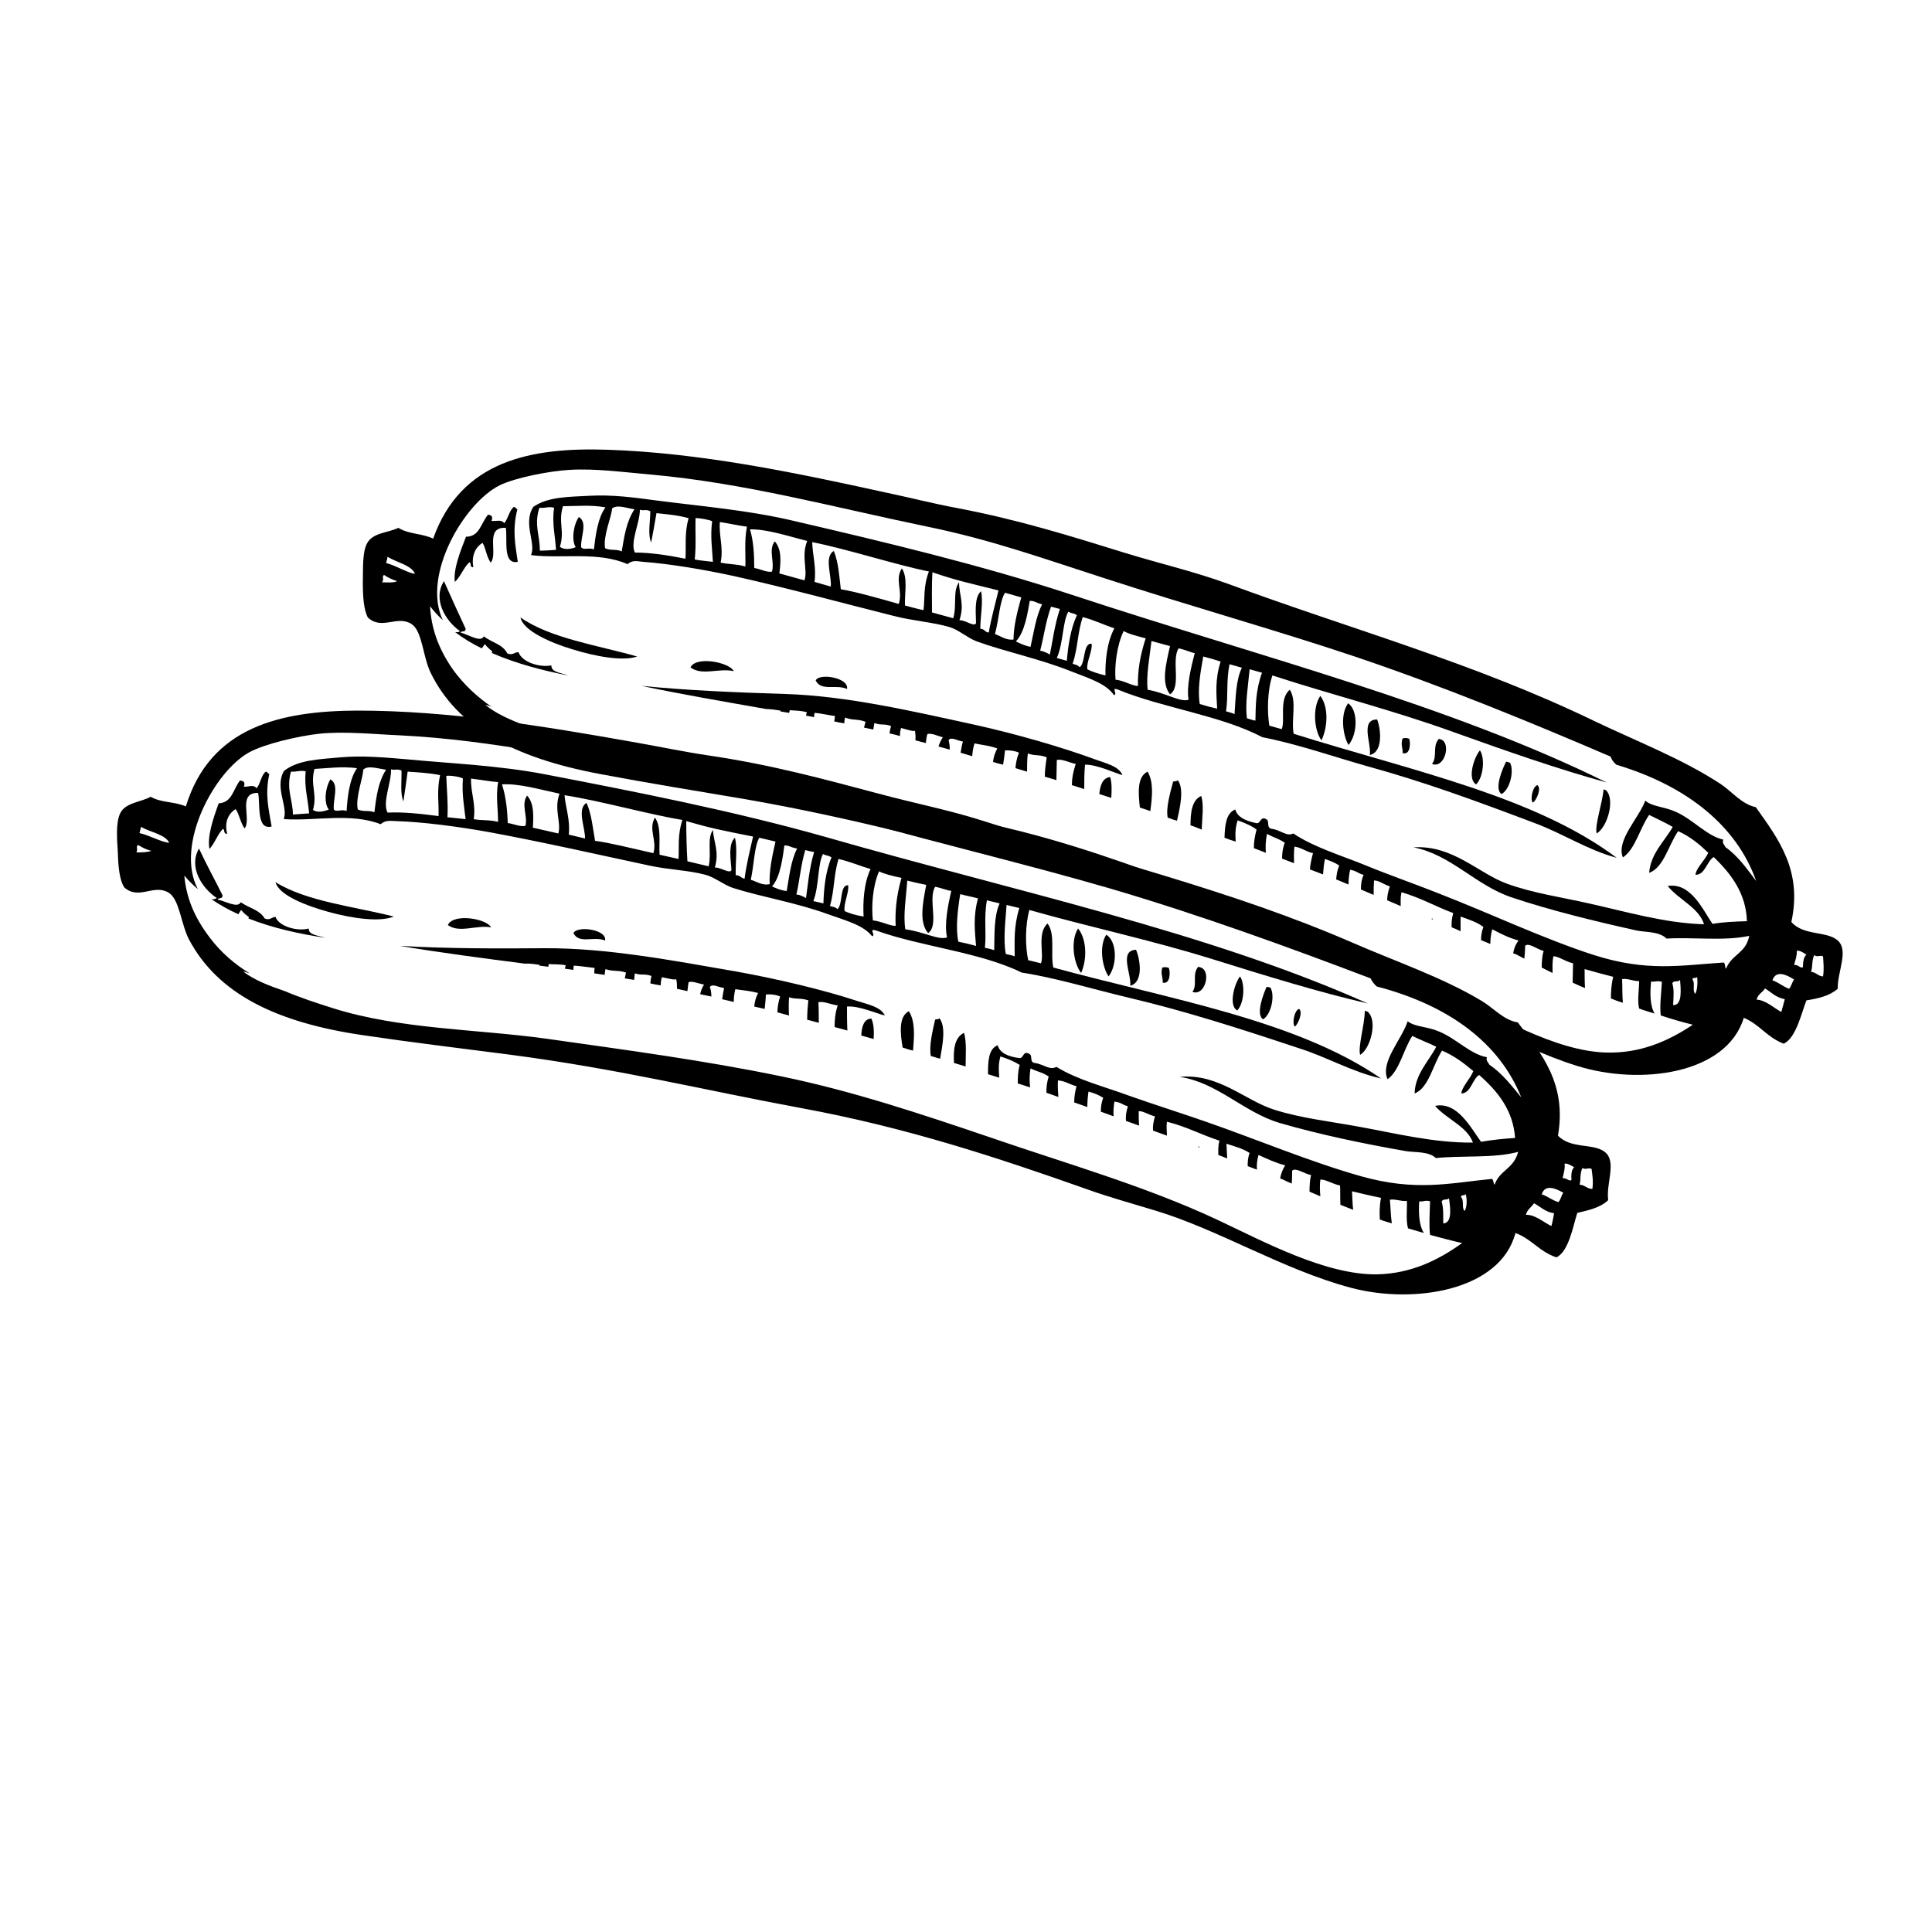 <?xml version="1.0" encoding="utf-8"?>
<!-- Generator: Adobe Illustrator 26.0.3, SVG Export Plug-In . SVG Version: 6.00 Build 0)  -->
<svg version="1.1" id="Layer_1" xmlns="http://www.w3.org/2000/svg" xmlns:xlink="http://www.w3.org/1999/xlink" x="0px" y="0px"
	 viewBox="0 0 500 500" style="enable-background:new 0 0 500 500;" xml:space="preserve">
<style type="text/css">
	.backobj1{fill-rule:evenodd;clip-rule:evenodd;}
</style>
<g id="Laag_10">
	<g>
		<path class="backobj1" d="M370.7,237.7c-0.1,0-0.2,0.1-0.3,0.1c0.2,0.1,0.3,0.1,0.5,0.2C370.8,238,370.8,237.8,370.7,237.7z"/>
		<path class="backobj1" d="M148,168c6.1,1.9,13.2,3.2,16.9,1.9c-10.2-2.9-22.5-4.7-30.2-10.1C135.4,163.3,142.7,166.4,148,168z"/>
		<path class="backobj1" d="M284.5,205.5c1,0.3,2.1,0.7,3.1,1c0.1-1.9,0.2-3.8-0.3-5.4C285.3,201.3,284.7,203.4,284.5,205.5z"/>
		<path class="backobj1" d="M304.8,201.9c-0.2,0.4-0.8,0.2-1.2,0.4c-0.8,3-1.9,6.9-1.4,9.3c0.8,0.3,1.6,0.6,2.4,0.8
			C305.4,209,306.5,204.1,304.8,201.9z"/>
		<path class="backobj1" d="M396.7,207.7c0.9-0.5,2.3-3.6,1.2-4.5C396.7,203.4,395.9,206.9,396.7,207.7z"/>
		<path class="backobj1" d="M418.4,222c-21.3-16-53.4-22.6-83.6-32.1c-0.7-3.6,0.9-8.5-1-11.4c-2.9,2.4-1.1,8-2.1,10.2
			c-1.1-0.3-2.2-0.6-3.2-0.9c-0.6-3.7-0.5-9.2,0.8-13c15.3,5,30.9,8.9,46.7,14.6c13.9,5,27.4,9.7,39.8,13.1
			c-40.9-20.2-89.7-32.5-138.2-48.5c-23.7-7.8-49-13.8-72.2-19.2c-11.8-2.8-24.2-3.8-35.7-5.3c-5.8-0.8-11.5-1.5-17-1.2
			c-5.4,0.3-10.9,0.2-14.7,2.9c-2.8,4.4,1,9.7-0.7,12.7c0.1-0.2,0.2-0.4,0.4-0.2c8,0.9,17.2-1,24.7,2.3c1.4-1.2,2.7-0.7,4-0.6
			c6.9,0.5,15.8,2,23.6,3.7c13.5,3,28.9,7.2,41.3,10.3c5,1.3,10.1,1.6,14.5,2.9c2.3,0.7,4.6,2.8,7,3.7c7.5,2.7,16.3,4.5,24.3,7.7
			c5.1,2,9.1,3.2,11.2,6.2c1.1-0.3-1-2.2,1.1-1.4c11.4,4.7,26.8,6.7,37.3,12.3c8.6,1.6,18.6,5.1,27.5,7.6
			c14.2,3.9,27.9,8.9,43.2,14.7C404.4,215.7,410.9,220,418.4,222z M139.7,142.5c0.1-3.8-1.6-6.6-0.1-11.1c1.4,0.2,2.3-0.4,3.8,0
			c-0.6,4.1,0.3,7.3,0.5,10.9C142.6,142.4,141.2,142.5,139.7,142.5z M153.7,142.2c-1.3-0.6-2.7,0.3-3.3-0.6
			c-0.2-2.6,1.8-6.4-0.6-7.8c-1.5,2.2-1.9,6.2-0.8,7.8c-1.2,0.5-3,0.8-4.1-0.1c1.3-4.1-0.5-6.4,0.8-10.5c3.6,0,7.1-0.4,11,0.3
			C154.7,134,154.1,138.7,153.7,142.2z M160.9,142.7c-1.6-0.7-2.6-0.1-4.3-0.8c-0.6-3.1,1.7-8.2,1.8-10.3c1.3-1.1,3.7-0.1,5.8,0.2
			C162.1,135,161.6,138.6,160.9,142.7z M164.3,143c-1.3-2.7,1.3-7.6,1.3-11.1c1,0.4,1.5-0.2,2.7,0.4c0,2.7-0.7,5.8,0.2,8.1
			c0.3-1.3,1-5.3,1.4-7.6c2.7,0.3,5.4,0.5,8.3,1.3c-1.1,4-0.6,7.1-0.8,10.5C172.9,143.7,168.4,143,164.3,143z M179.8,144.8
			c0.4-3.8,0.1-7.1,0.2-10.7c1-0.1,3.9,0.5,4.3,0.8c-0.5,3.8,0,7.1,0.2,10.5C182.9,145.2,181.4,145.1,179.8,144.8z M186.5,145.6
			c0.8-4-0.5-6.8-0.2-10.5c2.6,0.4,5.2,1,7,1.2c-0.7,3.8-0.3,6.9-0.4,10.3C190.4,145.9,188.7,146.1,186.5,145.6z M201.7,148.4
			c0.4-3.2,0.6-6.3-1.2-8.3c-1.7,2.3,0,5.1-0.7,7.8c-1.1,0.4-3.1-0.7-4.6-0.9c0-3.5-0.2-7-1.1-10c4.3-0.1,9.7,1.7,14.8,3
			c-1.6,4,0.2,7.5-0.7,10.2C206,149.6,203.8,149,201.7,148.4z M234.2,156.7c-0.1-3.3,0.8-7.2-0.8-9.6c-1.9,2.9,0.3,5.8-0.8,9.2
			c-5.6-1.6-11.3-3.2-15-3.8c-0.4-3.4-0.6-6.9-1.8-9.9c-2.6,1.4-0.5,6.5-0.8,9.2c-1.4-0.4-2.8-0.8-4.2-1.2c0.5-3.8-0.5-6.8-0.6-10.3
			c9.1,1.8,21.7,5.9,30.2,7.6c-1.5,3.9-1,6.8-1.4,10C237.4,157.6,235.8,157.1,234.2,156.7z M255.9,163.7c-1.1-0.1-1-0.9-2.2-1
			c0-3.2,0.8-6.8,0.2-9.7c-1.9,1.6-1.3,6.1-1.3,8.3c-0.6,1-2.6-0.8-4.3-0.8c1.4-4.1-0.1-6.5-0.1-9.8c-1.7,2.3-0.5,5.8-1.5,9.3
			c-1.8-0.5-3.7-1-5.5-1.5c0-3.4-0.1-6.9,0.1-10.4c6.1,2.1,9.1,2.7,17.1,4.7C257.8,155.5,256.4,160.4,255.9,163.7z M257.5,164.1
			c1.1-4.2,1.2-8.5,2.6-10.7c1.4,0.4,2.8,0.8,4.2,1.2c-1.1,3.9-2,7.7-2,10.9C260.4,165.8,258.8,164.5,257.5,164.1z M266.7,167.4
			c-1.6-0.3-2.7-0.9-3.8-1.4c2.3-2.3,3.1-7.6,3.6-10.5c1.4,0,1.5,0.5,3.2,0.9C268.1,159.5,267.5,163.9,266.7,167.4z M269.2,168.4
			c1-3.9,1.4-7.4,2.8-11.4c0.8,0.2,1.5,0.4,2.3,0.6c-1.4,4.1-2,9.1-2.6,11.8C271,169,270.3,168.6,269.2,168.4z M273.5,170.3
			c1.7-3.8,1.5-9.6,3-12c1,0.6,1.1,0.2,2.2,0.9c-1.7,3.7-2.3,8.2-2.6,11.8C275.2,170.8,274.4,170.5,273.5,170.3z M281.4,173.2
			c-0.3-1.8,1.4-4.8,1.1-6.6c-2.3-0.2-1.5,5-3.1,6.1c-0.3-0.5-1-0.7-1.8-0.9c1.4-4.3,1.2-7.8,2.6-12.1c3.1,0.8,5.4,2,8.2,2.9
			c-2,3.7-2.4,8.8-2.3,12.2C284.4,174.4,282.7,173.9,281.4,173.2z M288.7,175.9c-0.3-3.5,0.3-8.8,2.1-12.6c1.1,0.7,3.4,1.3,5.7,1.9
			c-1.5,4.6-2.1,8.6-2,12.3C293.1,177.6,290.9,176.1,288.7,175.9z M297,178.5c-0.4-3.7,0.5-8.3,1-12.6c1.6,0.4,3.2,0.9,4.8,1.3
			c-1.1,4.8-2.3,9.6,0,12.5c3-2,0.3-8.7,2.2-11.9c1.4,0.2,3.8,1.3,4.2,1.2c-0.9,3.5-2.2,8.6-1.6,12.1
			C305.4,181.8,301.7,179.3,297,178.5z M310.5,182.2c-0.6-3.6,0.1-7.9,0.9-12.3c1.5,0.4,3,0.8,4.5,1.3c-1.5,4.7-1.1,8.4-0.9,12.2
			C313.6,183.1,312.1,182.7,310.5,182.2z M317.3,184.1c0.6-4.2,0-7.8,0.9-12.2c1.1,0.3,2.2,0.6,3.2,0.9c-1.6,3.3-1.6,7.9-1.9,12
			C318.8,184.5,318.1,184.3,317.3,184.1z M322.7,185.9c-0.5-3.8,0.3-8.3,0.7-12.7c1.1,0.3,2.2,0.6,3.2,0.9
			c-1.7,4.8-1.6,8.5-1.7,12.4C324.2,186.4,323.5,186.1,322.7,185.9z"/>
		<path class="backobj1" d="M388.6,205.5c2.2-1.2,3.3-6,2.2-8.1c-0.3-0.1-0.6-0.2-1-0.3C389.1,198.4,386.5,204.1,388.6,205.5z"/>
		<path class="backobj1" d="M308.1,213.6c1,0.3,1.9,0.7,2.9,1.1c0.1-3,0.6-6.2-0.1-8.7C308.4,207,308.1,210.5,308.1,213.6z"/>
		<path class="backobj1" d="M117.8,163.6c2.1,1.6,4.4,3,6.9,4.2c0.3-0.4,0.5-0.8,0.8-1.1c0.5,0.7,1.2,1.3,1.9,1.9c0,0.1-0.1,0.2-0.1,0.4
			c6.2,2.7,13,4.5,19.7,5.8c-1.8-0.7-4.4-0.8-4.3-2.6c-3,0.6-7.6-0.8-8.5-3.4c-1-0.1-1.5,0.9-2.9,0.3c-1.3-2.4-3.6-2.6-6.1-4.4
			c-0.8,1.6-3.6-0.3-6-1c0.3-0.6,1.3,0.1,1.3-1c-1.9-4.1-3.8-8.2-5.6-12.3c-3,4.7,0.4,10.3,4.1,12.9
			C118.8,163.7,118.3,163.6,117.8,163.6z"/>
		<path class="backobj1" d="M121.5,145.5c0.6,0.3-0.1,1.3,1,1.3c-0.5-2.6,0.3-5.1,2.4-6.3c0.9,1.6,1,3.6,2.1,5.1c2-2.3-1.7-9.3,3.9-9
			c0.5,3-0.9,9.6,3.1,8.8c-0.6-4.2-1.5-8.2-0.1-13.6c-0.4-0.1-0.3-0.5-0.9-0.6c-1.2,0.8-1.5,3.1-2.5,4.2c-0.8-1.1-2.2-0.4-3.3-0.6
			c0.4-1,0.1-1.5-0.9-1.6c-1.9,2.3-2.2,5.7-5.7,5.7c-1.6,4.1-3.3,8.5-2.9,11.7C119.2,149.3,120,146.8,121.5,145.5z"/>
		<path class="backobj1" d="M198.3,183.5c1.1,0,2.4,0.2,3.7,0.4c0,0.1,0,0.1-0.1,0.2c0.8,0.1,1.6,0.3,2.3,0.4c0.1-0.2,0.1-0.4,0.2-0.7
			c1.4,0.1,2.8,0.1,4.4,0.5c-0.1,0.3-0.1,0.6-0.2,0.9c0.7,0.1,1.4,0.3,2.1,0.4c0-0.4,0-0.7,0.1-1.1c1.7,0.1,3.6,0.6,5.3,0.8
			c-0.1,0.5-0.1,0.9-0.2,1.4c0.9,0.2,1.8,0.4,2.6,0.5c0-0.5,0.1-1,0.2-1.5c2,0.8,3.3,0.3,5.3,1.1c-0.1,0.5-0.3,1-0.4,1.5
			c0.8,0.2,1.6,0.3,2.4,0.5c0.1-0.6,0.2-1.1,0.3-1.7c1.6,0.7,2.6,0.1,4.3,0.8c-0.2,0.7-0.3,1.3-0.4,1.9c0.9,0.2,1.8,0.4,2.7,0.7
			c0-0.8,0.1-1.5,0.3-2.1c1.5,0.4,3.3,1,3.6,0.7c0.1,0.8,0.2,1.6,0.1,2.5c0.9,0.2,1.8,0.5,2.7,0.7c0.1-0.9,0.2-1.7,0.4-2.3
			c1-0.4,2.7,0.5,4,0.8c-0.5,0.8-0.9,1.6-1.1,2.4c1,0.3,1.9,0.5,2.9,0.8c0-0.9-0.1-1.7-0.3-2.4c0.5-1.1,2.5,0.2,3.7,0.3
			c-0.3,1-0.4,1.9-0.6,2.9c1,0.3,2,0.6,3,0.9c0.1-1,0.2-2.1,0.6-3.3c1.9,0.4,3.7,0.5,5.9,1.3c-0.6,1.1-1,2.3-1.1,3.5
			c0.9,0.3,1.8,0.5,2.6,0.7c0.2-1.3,0.4-2.6,0.5-3.7c1.2-0.1,2.9,0.2,3.6,0.6c-0.6,1.5-0.8,2.8-0.9,4c1,0.3,2,0.6,3,0.9
			c0-1.5,0-3.1,0.2-4.7c1.9,0.7,3,0.2,4.9,1c-0.3,1.8-0.5,3.4-0.5,5c1,0.3,2,0.6,3,0.9c0-1.8,0.1-3.5,0.1-5.2c1.2-0.4,3.3,0.7,4.9,1
			c-0.7,2.1-1,3.8-1,5.5c1.1,0.3,2.1,0.7,3.2,1c0-2.1,0-4.1,0.2-6.3c3-0.1,7.8,2.2,9.7,2.7c-1-2.4-4.5-3.1-6.9-4
			c-8.6-3.2-20.8-6.7-31.2-9c-16.5-3.6-33.3-7.5-49.2-8c-12.7-0.4-25.1-0.9-37.2-2.1C176.9,179.8,187.6,181.6,198.3,183.5z"/>
		<path class="backobj1" d="M297,199.7c-2.8,1.3-2.4,5.7-2,9.3c0.9,0.3,1.8,0.6,2.7,0.9C298.2,206.2,298.6,202.4,297,199.7z"/>
		<path class="backobj1" d="M178.7,172.7c2.9,2.3,7.4,0.1,11.2,1C188.8,171.4,180.2,169.7,178.7,172.7z"/>
		<path class="backobj1" d="M219.2,178.3c0.6-2.9-7.2-4.2-8.1-2.2C212.5,179,216.3,177,219.2,178.3z"/>
		<path class="backobj1" d="M475.5,243.3c-2.9-2.4-8.8-1.1-11.9-4.7c2.9-13.3-3.3-21.4-9.2-29.7c-3.7-0.8-6.1-4-9.1-6
			c-9.9-6.5-21.4-10.9-32.7-16.3c-31-15-63.1-23.8-94.5-35.4c-8.7-3.2-17.4-5.2-26.6-8c-14.2-4.4-27.5-8.6-43.7-11.7
			c-6-1.1-12.2-2.7-18.4-4c-24.5-5.4-48.4-10.3-72-11.1c-19.8-0.7-38.1,2.7-45.3,23c-2.9-1.4-6.3-1.1-9-2.8c-2.6,1.3-6.6,1.2-8.1,4
			c-1.3,2.4-1,6.8-1.1,10.1c0,3.5,0.2,7.1,1.3,9.1c3.6,3.4,7.6-0.7,11.3,1.7c2.8,1.8,2.9,8.3,4.9,12.5c6.8,14.1,21.4,22.1,43.8,26.3
			c12.7,2.4,25.1,4.4,37.5,6.5c28.3,4.9,50.1,11.2,75.3,16.9c26.9,6,49.8,14.7,72.7,23.8c5.7,2.3,11.5,4.2,17.4,6.2
			c16.3,5.5,32.7,16.8,50.2,22.2c16.1,5,38.5,2.2,43-12.5c4.2,1.8,5.9,5,10.3,6.7c3.2-1.4,4.6-7.9,5.9-11.2c3-0.5,5.9-1.1,8.1-3
			C475.5,251.4,478.6,245.9,475.5,243.3z M98.9,150.7c0.6-1-0.2-1.5,0.5-1.9c0.9,0.6,2,1.2,3.4,1.6
			C101.7,150.9,100.3,150.7,98.9,150.7z M99.9,145.7c0.2-0.5,0.3-1.1,0.4-1.6c2.4,1.5,6.1,2.1,7.1,4.4
			C105.5,148.3,102.6,146.4,99.9,145.7z M446.7,250.7c-0.4-0.4-0.1-1.2-0.6-1.6c-11.1,0.7-19.8,2.5-33.8-2
			c-12.9-4.2-26.2-10.5-39.5-15.7c-6.5-2.6-13.2-4.9-19.5-7.5c-6.4-2.6-13.2-4.6-18.6-8.2c-1.7,0.9-3.2-0.9-5.6-1.2
			c-1.5-0.3-0.4-2-1.4-2.5c-1.6-0.9-1.4,1.4-2.7,1c-2.8-0.6-4.8-1.6-5.3-3.5c-2.5,0.9-2.7,4.4-2.8,7.3c1,0.4,1.9,0.7,2.9,1
			c-0.1-1.7-0.2-3.3,0.5-5.5c1.9,0.7,3.6,1.4,4.9,2.4c-0.5,1.8-0.7,3.3-0.7,4.8c1,0.4,2.1,0.8,3.1,1.2c-0.1-1.5-0.1-3,0.3-4.9
			c2,1.1,3,1.2,4.6,2.3c-0.6,1.6-0.7,2.9-0.7,4.1c1,0.4,2.1,0.8,3.1,1.2c0-1.4-0.1-2.8,0.1-4.3c2,0.3,2.9,1.3,4.8,1.7
			c-0.4,1.5-0.7,2.9-0.8,4.2c1.1,0.4,2.3,0.9,3.4,1.3c0.1-1.3,0.2-2.6,0.5-4c1.4,0.5,2.7,1,3.7,1.7c-0.6,1.4-0.7,2.5-0.8,3.6
			c1.1,0.4,2.1,0.9,3.2,1.3c0-1.2,0.1-2.4,0.4-3.8c1.6,0.2,2.1,1,3.5,1.3c-0.6,1.4-0.7,2.6-0.7,3.8c1.1,0.5,2.2,0.9,3.3,1.4
			c0-1.2,0-2.4,0.1-3.7c1-0.2,2.7,1.1,4.1,1.5c-0.5,1.4-0.7,2.5-0.7,3.6c1.2,0.5,2.4,1,3.5,1.5c0-1.2-0.1-2.2,0.2-3.6
			c5.1,1.5,8.8,3.7,13.4,5.4c-0.4,1.4-0.5,2.6-0.4,3.7c0.8,0.3,1.5,0.6,2.3,1c0-1.2,0-2.5,0-3.8c2.2,0.8,4.4,1.5,5.9,2.7
			c-0.5,1.3-0.6,2.4-0.6,3.4c0.8,0.3,1.6,0.7,2.4,1c0-1.2,0.1-2.4,0.5-3.8c2.1,1.1,4.2,2.2,6.8,2.9c-0.8,1-1.2,2.2-1.4,3.3
			c0.2,0.1,0.4,0.2,0.6,0.2c0.8,0.4,1.5,0.8,2.3,1.2c0.1-1.1,0.2-2.2,0.2-3.3c0.8-1,3.3,1,4.8,1.3c-0.4,1.2-0.5,2.7-0.5,4.3
			c0.9,0.5,1.8,0.9,2.8,1.4c0-1.4-0.1-2.7,0.2-4.3c1.2-0.1,3.2,1.4,5.1,1.8c0,1.6-0.1,3.3-0.1,5c1.1,0.5,2.1,1,3.2,1.4
			c-0.1-1.6-0.1-3.2-0.1-4.9c2.5,0.7,5,1.4,7.4,2c-0.5,2-0.6,3.9-0.6,5.6c1,0.4,2,0.8,3.1,1.1c-0.2-2-0.1-4.1-0.2-6.1
			c1.2-0.3,3.1,0.6,4.4,0.5c0,2.3-0.5,5,0,7.1c1.3,0.5,2.7,0.9,4,1.3c-1.2-2-1.2-5.4-0.9-8.3c1,0.2,1.6-0.3,2.8,0.1
			c-0.2,3.2-0.6,6.3-0.3,8.7c2.7,0.9,5.5,1.7,8.3,2.4c-6.6,4.4-13.7,7.4-22.3,7.2c-13.3-0.3-29.1-9.7-40.7-15.7
			c-18.5-9.5-38.7-16.2-58.1-23.7c-17.5-6.7-34.8-13.3-53-17.9c-20.1-5-40.4-8.5-60.7-12.2c-17.9-3.2-37.7-3.9-54.9-10.1
			c-4.1-1.5-8.2-3-12.2-4.9c-4.1-1.6-7.9-3.2-10.6-5.5c0.5,0.1,1.1,0.3,1.6,0.5c-3.8-2.6-7.1-5.7-9.9-9.5c-4-5.7-5.7-11-6-16.5
			c1,1.3,2.1,2.5,3.3,3.6c-5.5-11.6,5.5-30.3,14.7-34.9c4.1-2,12.9-3.7,18.1-4c6.7-0.4,13.9,0.6,20.9,1.2
			c24.5,2.2,47.1,8.4,71.7,13.5c16.2,3.3,29.6,8.1,46,13.4c21.8,7.1,43.7,13.2,64.6,20.2c23.1,7.8,45,16.8,66.2,25.9
			c0.3,0.8,0.8,1.5,1.5,2.1c18.6,5.6,31.2,16,36.2,30.1c-2.4-3.1-4.5-6.3-8-8.8c-0.2-0.6-0.9-1-0.5-1.9c-4.2-0.9-7.8-5.2-12.3-7.2
			c-3.1-1.4-6.1-1.3-7.9-2.9c-1.7,4.6-7.6,10.3-5.8,14.7c3.2-2.1,4.4-7.6,6.8-11c2,1,4.2,2,6.1,3.1c-2,3.6-5.7,6.8-6.1,11.9
			c3.8-1.4,5-7.2,7.5-10.8c3.3,1.5,5.6,3.5,7.8,5.6c-0.9,2-3.2,4-3.3,5.7c2.5,0,2.9-3.5,4.7-4.6c4.7,4.5,8.4,9.6,8.6,16.6
			c-3.1,0.1-6,0.2-8.9,0.7c-2.5-3.6-5.6-10.8-11.6-9.8c2.8,3.5,8.1,5.6,9.4,9.9c-10.2-0.3-19.9-3.2-29.8-5.4
			c-7-1.6-14.3-2.6-21.2-5.1c-7.4-2.7-14.1-10.1-24.2-9.4c9.6,1.8,16.1,9.8,25.3,12.9c10.1,3.4,21.6,6.2,32.4,8.6
			c2.3,0.5,5.9,0.2,7.8,2.1c7.1-0.4,14.9,0.7,21.4-0.7C451.8,246.8,448.2,246.9,446.7,250.7z M438.7,257.2c-0.8-0.9,0.1-2.8-0.7-3.7
			c0.1-0.8,1-0.1,1.2-0.7C439.4,253.9,439.3,256.4,438.7,257.2z M433,260.1c0.1-2,0.3-4-0.2-5.6c0.3-0.9,1.5-0.2,2-0.9
			C434.9,255.3,435.6,260.3,433,260.1z M461,261.9c-2-1.1-4.1-3.1-6.4-3.2c0.4-1.5,1.5-1.8,2.2-2.9c1.6,1,2.7,2.3,5.1,2.8
			C461.6,259.8,461.3,260.8,461,261.9z M463,255.9c-1.6-0.6-2.6-1.6-4.3-2.2c0.9-2.7,3.6-1.5,5.6-0.2
			C463.8,254.1,463.6,255.3,463,255.9z M466.6,250.3c-0.7,0.4-1-0.6-2.3-0.6c0.4-1.3,0.8-2.6,0.7-3.6c0.5-0.3,1.9,0.5,2.5,1
			C466.7,247.6,466.6,249.4,466.6,250.3z M468.7,251.5c0.5-1.6,0.1-2.6,0.8-4.3c1,0.6,1.4-0.1,2.3,0.3c0.1,1.7,0.3,3.3,0,5.2
			C470.4,252.6,470.2,251.7,468.7,251.5z"/>
		<path class="backobj1" d="M342,191.6c1.8-3.9,1.7-8.9-0.3-11.5C339.6,183.1,340.1,189.1,342,191.6z"/>
		<path class="backobj1" d="M413.2,215.7c2.8-1.6,4.9-8.9,2.4-11.2c-0.2-0.1-0.4-0.1-0.6-0.2C414.7,207.9,412.7,213.4,413.2,215.7z"/>
		<path class="backobj1" d="M349,192.8c2.4-2.9,2.5-9-0.1-10.8C346.8,184.8,347.5,190.3,349,192.8z"/>
		<path class="backobj1" d="M373,191.4c-0.2-0.1-0.4-0.1-0.6-0.2c-1.8,1.9-0.3,4.6-1.8,6.5C373.8,199,375.6,192.5,373,191.4z"/>
		<path class="backobj1" d="M363,191.1c-0.6,1.6,0.1,2.5,0,3.8c2,0.6,2.1-2.6,1.7-3.7C364,190.9,363.5,191,363,191.1z"/>
		<path class="backobj1" d="M382,203c2-1.9,2.3-7,1-8.8C381.4,196.1,379.7,201.6,382,203z"/>
		<path class="backobj1" d="M354.5,195.4c3.6-0.8,2.8-7,1.9-9.2C351.9,186.2,355,192.6,354.5,195.4z"/>
	</g>
	<g>
		<path class="backobj1" d="M326.9,263.8c2.1-1.3,3.1-6.1,1.9-8.2c-0.3-0.1-0.7-0.2-1-0.2C327.2,256.7,324.8,262.5,326.9,263.8z"/>
		<path class="backobj1" d="M335.1,265.7c0.8-0.6,2.2-3.7,1.1-4.6C335,261.4,334.3,264.9,335.1,265.7z"/>
		<path class="backobj1" d="M320.2,261.5c1.9-2,2-7.1,0.7-8.8C319.4,254.7,317.9,260.3,320.2,261.5z"/>
		<path class="backobj1" d="M357.4,279.1c-21.9-15.1-54.3-20.4-84.8-28.7c-0.8-3.6,0.6-8.6-1.5-11.4c-2.8,2.5-0.8,8-1.7,10.3
			c-1.1-0.3-2.2-0.5-3.3-0.8c-0.8-3.6-0.8-9.1,0.3-13c15.5,4.4,31.2,7.7,47.3,12.7c14.1,4.4,27.7,8.6,40.3,11.5
			c-41.7-18.6-90.9-28.9-140-43c-24-6.8-49.5-11.8-72.9-16.3c-11.9-2.3-24.3-2.8-35.9-3.9c-5.8-0.5-11.5-1-17.1-0.5
			c-5.3,0.5-10.9,0.6-14.6,3.5c-2.6,4.5,1.4,9.7-0.2,12.7c0.1-0.2,0.1-0.4,0.4-0.2c8,0.5,17.1-1.7,24.8,1.3c1.4-1.2,2.7-0.8,4-0.8
			c6.9,0.2,15.9,1.4,23.8,2.8c13.6,2.5,29.1,6,41.7,8.7c5,1.1,10.2,1.2,14.6,2.4c2.3,0.6,4.7,2.6,7.1,3.4c7.6,2.4,16.4,3.8,24.6,6.8
			c5.1,1.8,9.2,2.9,11.4,5.7c1.1-0.3-1.1-2.1,1-1.5c11.6,4.2,27,5.6,37.7,10.9c8.6,1.3,18.8,4.4,27.7,6.5c14.4,3.4,28.2,7.8,43.8,13
			C343.1,273.4,349.8,277.4,357.4,279.1z M75.8,210.8c0-3.8-1.8-6.5-0.5-11.1c1.4,0.1,2.3-0.4,3.8-0.1c-0.4,4.1,0.6,7.2,0.9,10.9
			C78.6,210.6,77.2,210.7,75.8,210.8z M89.7,209.9c-1.3-0.6-2.7,0.4-3.3-0.4c-0.3-2.6,1.5-6.5-0.9-7.8c-1.4,2.3-1.7,6.3-0.4,7.8
			c-1.2,0.5-3,0.9-4.1,0.1c1.2-4.2-0.8-6.4,0.4-10.6c3.6-0.2,7-0.7,11-0.2C90.4,201.6,89.9,206.5,89.7,209.9z M96.9,210.2
			c-1.7-0.6-2.6,0-4.3-0.7c-0.7-3,1.4-8.3,1.4-10.3c1.2-1.2,3.7-0.3,5.9,0C97.9,202.4,97.4,206,96.9,210.2z M100.3,210.3
			c-1.4-2.7,1-7.7,0.9-11.2c1,0.3,1.5-0.2,2.7,0.3c0.1,2.7-0.4,5.9,0.5,8c0.2-1.4,0.8-5.3,1.1-7.7c2.7,0.2,5.4,0.3,8.4,0.9
			c-0.9,4-0.3,7.1-0.4,10.6C108.9,210.6,104.4,210.1,100.3,210.3z M115.8,211.5c0.2-3.8-0.2-7.1-0.3-10.7c1-0.2,3.9,0.3,4.3,0.7
			c-0.3,3.8,0.3,7.1,0.7,10.5C119,211.8,117.5,211.7,115.8,211.5z M122.6,212c0.6-4-0.8-6.8-0.7-10.5c2.6,0.3,5.2,0.8,7,0.9
			c-0.6,3.8,0,6.9,0,10.3C126.6,212.1,124.8,212.4,122.6,212z M137.9,214.2c0.2-3.2,0.3-6.4-1.5-8.3c-1.6,2.4,0.2,5.1-0.4,7.8
			c-1.1,0.4-3.1-0.5-4.6-0.7c-0.1-3.5-0.5-7-1.5-10c4.3-0.3,9.7,1.3,14.9,2.4c-1.5,4.1,0.5,7.4-0.3,10.3
			C142.3,215.2,140.1,214.7,137.9,214.2z M170.7,221.2c-0.2-3.3,0.5-7.2-1.2-9.6c-1.8,3,0.6,5.8-0.4,9.2c-5.7-1.3-11.4-2.7-15.1-3.2
			c-0.6-3.4-0.9-6.9-2.2-9.8c-2.6,1.5-0.3,6.5-0.4,9.2c-1.4-0.3-2.8-0.7-4.2-1c0.4-3.9-0.8-6.8-1.1-10.2c9.1,1.4,21.9,5,30.5,6.4
			c-1.3,4-0.8,6.8-1,10.1C174,221.9,172.3,221.6,170.7,221.2z M190.4,226.5c-0.1-3.2,0.5-6.8-0.2-9.7c-1.9,1.7-1,6.1-0.9,8.4
			c-0.5,1-2.6-0.7-4.3-0.7c1.2-4.1-0.3-6.5-0.5-9.7c-1.6,2.3-0.3,5.9-1.1,9.4c-1.8-0.4-3.7-0.9-5.5-1.3c-0.2-3.4-0.3-6.9-0.3-10.4
			c6.2,1.8,9.2,2.4,17.3,4c-0.6,2.6-1.8,7.5-2.2,10.9C191.6,227.2,191.6,226.5,190.4,226.5z M194.3,227.7c0.9-4.2,0.9-8.6,2.2-10.9
			c1.4,0.3,2.8,0.7,4.2,1c-0.9,3.9-1.7,7.8-1.5,11C197.3,229.3,195.6,228,194.3,227.7z M203.6,230.6c-1.6-0.2-2.7-0.7-3.8-1.2
			c2.2-2.4,2.8-7.8,3.2-10.6c1.4,0,1.5,0.5,3.3,0.8C204.7,222.6,204.2,227.1,203.6,230.6z M206.1,231.5c0.9-3.9,1.1-7.4,2.3-11.5
			c0.8,0.2,1.5,0.4,2.3,0.5c-1.3,4.2-1.7,9.2-2.1,11.9C207.9,232.1,207.3,231.6,206.1,231.5z M210.5,233.2c1.5-3.9,1.1-9.7,2.5-12.2
			c1,0.6,1.1,0.2,2.2,0.9c-1.6,3.7-2,8.3-2.1,11.9C212.3,233.6,211.4,233.4,210.5,233.2z M218.6,235.8c-0.4-1.8,1.2-4.9,0.9-6.7
			c-2.3-0.1-1.3,5.1-2.8,6.2c-0.3-0.5-1.1-0.6-1.9-0.8c1.2-4.4,0.9-7.8,2.2-12.2c3.1,0.7,5.5,1.8,8.3,2.6c-1.8,3.8-2,8.9-1.8,12.3
			C221.6,236.9,219.9,236.4,218.6,235.8z M225.9,238.2c-0.4-3.5-0.1-8.8,1.6-12.7c1.1,0.6,3.4,1.2,5.8,1.7
			c-1.3,4.6-1.7,8.7-1.5,12.4C230.4,239.7,228.1,238.4,225.9,238.2z M234.3,240.5c-0.6-3.7,0.2-8.3,0.5-12.6
			c1.6,0.4,3.3,0.8,4.9,1.1c-0.9,4.8-1.9,9.7,0.5,12.5c2.9-2.1-0.1-8.7,1.8-12c1.4,0.2,3.8,1.2,4.2,1c-0.8,3.5-1.9,8.7-1.1,12.1
			C242.9,243.4,239,241.1,234.3,240.5z M248,243.7c-0.7-3.5-0.2-7.9,0.5-12.3c1.5,0.4,3.1,0.7,4.6,1.1c-1.3,4.8-0.8,8.5-0.5,12.3
			C251.1,244.4,249.5,244,248,243.7z M254.9,245.3c0.4-4.2-0.3-7.8,0.5-12.3c1.1,0.3,2.2,0.5,3.3,0.8c-1.5,3.3-1.3,8-1.4,12.1
			C256.4,245.6,255.6,245.4,254.9,245.3z M260.3,246.9c-0.7-3.8-0.1-8.3,0.2-12.7c1.1,0.3,2.2,0.5,3.3,0.8
			c-1.5,4.9-1.2,8.6-1.2,12.5C261.9,247.2,261.1,247.1,260.3,246.9z"/>
		<path class="backobj1" d="M310.8,250.4c-0.2-0.1-0.4-0.1-0.7-0.2c-1.7,2-0.1,4.6-1.5,6.5C311.9,257.9,313.5,251.4,310.8,250.4z"/>
		<path class="backobj1" d="M310.3,296.7c-0.1,0-0.2,0.1-0.3,0.1c0.2,0.1,0.3,0.1,0.5,0.2C310.4,296.9,310.4,296.8,310.3,296.7z"/>
		<path class="backobj1" d="M71.3,228.3c0.9,3.5,8.3,6.2,13.7,7.7c6.2,1.7,13.3,2.7,16.9,1.2C91.7,234.6,79.3,233.3,71.3,228.3z"/>
		<path class="backobj1" d="M246.9,275.1c1,0.3,2,0.6,3,0.9c0-3,0.3-6.2-0.4-8.7C246.9,268.5,246.7,272,246.9,275.1z"/>
		<path class="backobj1" d="M243.1,263.5c-0.2,0.4-0.8,0.2-1.1,0.4c-0.7,3.1-1.6,6.9-1.1,9.4c0.8,0.2,1.6,0.5,2.4,0.7
			C243.9,270.6,244.9,265.7,243.1,263.5z"/>
		<path class="backobj1" d="M222.9,268c1.1,0.3,2.1,0.6,3.2,0.9c0.1-1.9,0.1-3.8-0.6-5.3C223.5,263.7,223,265.8,222.9,268z"/>
		<path class="backobj1" d="M300.9,254.3c2,0.5,2-2.7,1.6-3.8c-0.7-0.3-1.3-0.2-1.7-0.1C300.3,252.1,301,252.9,300.9,254.3z"/>
		<path class="backobj1" d="M57.7,214.5c0.6,0.3,0,1.3,1.1,1.3c-0.7-2.6,0-5.1,2.2-6.4c1,1.5,1.2,3.5,2.3,5c1.9-2.4-2-9.3,3.5-9.2
			c0.6,3-0.5,9.7,3.5,8.7c-0.7-4.2-1.8-8.2-0.6-13.6c-0.4-0.1-0.4-0.5-0.9-0.6c-1.2,0.8-1.4,3.2-2.4,4.3c-0.8-1.1-2.2-0.3-3.3-0.4
			c0.4-1,0.1-1.5-1-1.6c-1.8,2.3-2,5.7-5.5,5.9c-1.5,4.1-3,8.6-2.4,11.8C55.5,218.4,56.3,215.9,57.7,214.5z"/>
		<path class="backobj1" d="M54.7,232.7c2.2,1.5,4.5,2.8,7,3.9c0.2-0.4,0.5-0.8,0.7-1.1c0.6,0.7,1.2,1.3,2,1.8c0,0.1-0.1,0.3-0.1,0.4
			c6.3,2.5,13.2,4,19.9,5c-1.8-0.6-4.4-0.7-4.3-2.4c-2.9,0.8-7.7-0.5-8.6-3c-1,0-1.4,1-2.8,0.4c-1.4-2.3-3.7-2.5-6.2-4.2
			c-0.8,1.6-3.7-0.2-6-0.7c0.3-0.6,1.3,0,1.3-1.1c-2-4-4.2-8-6.1-12.1c-2.8,4.8,0.8,10.3,4.6,12.8C55.7,232.7,55.2,232.8,54.7,232.7
			z"/>
		<path class="backobj1" d="M352,273c2.8-1.7,4.6-9.1,1.9-11.2c-0.2-0.1-0.4-0.1-0.7-0.2C353.2,265.2,351.4,270.8,352,273z"/>
		<path class="backobj1" d="M415.3,298.1c-3-2.3-8.8-0.7-12.1-4.2c2.3-13.4-4.2-21.2-10.4-29.3c-3.7-0.6-6.2-3.7-9.4-5.6
			c-10.2-6.1-21.8-10-33.3-15c-31.5-13.7-64-21.3-95.8-31.6c-8.8-2.8-17.6-4.5-26.9-7c-14.3-3.8-27.8-7.5-44.1-9.9
			c-6.1-0.9-12.3-2.2-18.5-3.3c-24.7-4.4-48.7-8.3-72.4-8.3c-19.8,0.1-38,4.2-44.3,24.8c-2.9-1.3-6.4-0.9-9.1-2.5
			c-2.5,1.4-6.6,1.5-7.9,4.3c-1.2,2.5-0.8,6.9-0.6,10.2c0.1,3.5,0.4,7.1,1.7,9c3.8,3.3,7.6-1,11.4,1.3c2.9,1.7,3.2,8.2,5.4,12.3
			c7.4,13.8,22.3,21.3,44.9,24.6c12.8,1.9,25.3,3.4,37.7,5c28.4,3.7,50.5,9.2,75.9,13.9c27.1,5,50.4,12.7,73.6,20.9
			c5.8,2.1,11.7,3.7,17.6,5.5c16.5,4.9,33.3,15.4,51,20.1c16.3,4.3,38.6,0.7,42.5-14.2c4.3,1.6,6.1,4.8,10.6,6.3
			c3.2-1.5,4.3-8.1,5.4-11.5c2.9-0.7,5.9-1.3,8-3.3C415.6,306.2,418.5,300.6,415.3,298.1z M35.3,220.6c0.5-1.1-0.3-1.5,0.5-1.9
			c1,0.6,2,1.2,3.4,1.5C38.1,220.6,36.7,220.6,35.3,220.6z M36.1,215.6c0.1-0.5,0.3-1.1,0.4-1.6c2.4,1.4,6.2,1.9,7.3,4.1
			C41.8,218,38.8,216.2,36.1,215.6z M386.8,306.6c-0.4-0.4-0.2-1.2-0.7-1.5c-11.1,1.1-19.7,3.3-33.9-0.7
			c-13.1-3.7-26.6-9.4-40.1-14.1c-6.6-2.3-13.3-4.4-19.8-6.7c-6.5-2.4-13.4-4.1-18.9-7.5c-1.7,1-3.3-0.7-5.6-1
			c-1.5-0.2-0.4-2-1.5-2.4c-1.7-0.9-1.3,1.5-2.7,1.1c-2.9-0.4-4.9-1.4-5.4-3.3c-2.5,1-2.5,4.5-2.5,7.5c1,0.3,1.9,0.6,2.9,0.9
			c-0.1-1.7-0.3-3.3,0.3-5.5c1.9,0.6,3.6,1.3,5,2.2c-0.5,1.8-0.5,3.4-0.5,4.8c1.1,0.3,2.1,0.7,3.2,1c-0.2-1.5-0.2-3,0.1-4.9
			c2.1,1,3.1,1,4.7,2.1c-0.5,1.6-0.6,2.9-0.6,4.2c1.1,0.4,2.1,0.7,3.1,1.1c-0.1-1.4-0.2-2.8-0.1-4.3c2.1,0.2,3,1.1,4.8,1.5
			c-0.4,1.5-0.6,2.9-0.6,4.2c1.1,0.4,2.3,0.8,3.4,1.2c0-1.3,0.1-2.6,0.3-4c1.5,0.4,2.7,0.9,3.8,1.6c-0.5,1.4-0.6,2.5-0.6,3.6
			c1.1,0.4,2.2,0.8,3.3,1.2c-0.1-1.2,0-2.4,0.2-3.8c1.6,0.1,2.2,0.9,3.5,1.2c-0.5,1.5-0.6,2.7-0.5,3.8c1.1,0.4,2.3,0.8,3.4,1.2
			c-0.1-1.2-0.1-2.4-0.1-3.7c1-0.2,2.7,1,4.2,1.3c-0.4,1.4-0.6,2.6-0.5,3.7c1.2,0.4,2.4,0.9,3.6,1.3c0-1.2-0.2-2.2,0-3.6
			c5.2,1.3,8.9,3.4,13.6,4.9c-0.4,1.4-0.3,2.6-0.3,3.7c0.8,0.3,1.5,0.6,2.3,0.9c-0.1-1.2-0.1-2.5-0.2-3.8c2.2,0.7,4.4,1.3,6,2.4
			c-0.5,1.3-0.5,2.4-0.5,3.4c0.8,0.3,1.6,0.6,2.4,0.9c-0.1-1.1,0-2.4,0.4-3.8c2.2,1,4.3,2,6.9,2.7c-0.7,1.1-1.1,2.2-1.3,3.4
			c0.2,0.1,0.4,0.1,0.6,0.2c0.8,0.4,1.6,0.8,2.4,1.1c0.1-1.1,0.1-2.2,0.1-3.3c0.8-1,3.4,0.9,4.9,1.1c-0.3,1.2-0.4,2.7-0.4,4.3
			c0.9,0.4,1.9,0.8,2.8,1.2c-0.1-1.4-0.2-2.7,0-4.3c1.2-0.2,3.3,1.2,5.1,1.5c0.1,1.6,0,3.3,0.1,5c1.1,0.4,2.2,0.9,3.3,1.3
			c-0.2-1.6-0.2-3.2-0.3-4.8c2.5,0.6,5,1.2,7.5,1.7c-0.4,2.1-0.4,3.9-0.3,5.6c1,0.4,2.1,0.7,3.1,1c-0.3-2-0.3-4.1-0.5-6.1
			c1.2-0.3,3.1,0.5,4.4,0.3c0.1,2.3-0.3,5,0.3,7.1c1.3,0.4,2.7,0.8,4.1,1.2c-1.3-2-1.4-5.4-1.2-8.2c1,0.2,1.6-0.4,2.8,0
			c-0.1,3.2-0.3,6.3,0,8.7c2.8,0.7,5.5,1.5,8.3,2.1c-6.4,4.6-13.4,7.9-22,8.1c-13.3,0.2-29.4-8.5-41.3-14.1
			c-18.8-8.8-39.3-14.6-59-21.4c-17.7-6-35.3-11.9-53.7-15.7c-20.2-4.2-40.7-6.9-61.1-9.8c-18.1-2.5-37.8-2.4-55.2-7.9
			c-4.1-1.3-8.4-2.7-12.4-4.4c-4.1-1.4-8-2.9-10.8-5.1c0.5,0.1,1.1,0.3,1.7,0.5c-3.9-2.4-7.4-5.4-10.2-9.1
			c-4.3-5.6-6.2-10.7-6.7-16.2c1.1,1.3,2.2,2.4,3.5,3.5c-6-11.4,4.3-30.5,13.3-35.4c4-2.2,12.7-4.2,18-4.8
			c6.7-0.7,13.9,0.1,20.9,0.4c24.5,1.2,47.4,6.6,72.2,10.6c16.3,2.7,29.9,6.9,46.5,11.5c22.1,6.2,44.1,11.4,65.4,17.6
			c23.4,6.9,45.6,15,67.2,23.2c0.4,0.8,0.9,1.5,1.6,2.1c18.8,4.9,31.8,14.7,37.4,28.7c-2.5-3-4.8-6.1-8.3-8.5
			c-0.2-0.6-0.9-0.9-0.6-1.9c-4.2-0.7-8-4.9-12.5-6.7c-3.1-1.3-6.1-1.1-8-2.6c-1.5,4.7-7.2,10.6-5.2,15c3.1-2.2,4.1-7.7,6.4-11.2
			c2,1,4.2,1.8,6.2,2.8c-1.9,3.7-5.5,7.1-5.6,12.1c3.7-1.5,4.7-7.4,7.1-11.1c3.3,1.4,5.7,3.3,8.1,5.3c-0.8,2-3,4.1-3.1,5.8
			c2.5-0.1,2.8-3.7,4.6-4.8c4.9,4.3,8.8,9.2,9.3,16.3c-3,0.2-6,0.5-8.8,1c-2.6-3.5-6.1-10.5-11.9-9.3c2.9,3.4,8.3,5.3,9.8,9.5
			c-10.2,0.1-20-2.4-30-4.2c-7.1-1.3-14.4-2.1-21.4-4.3c-7.6-2.4-14.5-9.5-24.5-8.5c9.7,1.4,16.5,9.1,25.8,11.9
			c10.3,3,21.8,5.4,32.7,7.3c2.3,0.4,5.9,0,7.8,1.8c7-0.7,15,0.1,21.3-1.6C391.7,302.6,388.1,302.8,386.8,306.6z M379,313.4
			c-0.8-0.9,0-2.8-0.9-3.6c0.1-0.8,1-0.2,1.2-0.8C379.7,310.1,379.7,312.6,379,313.4z M373.5,316.6c0-2,0.1-4-0.4-5.6
			c0.3-0.9,1.5-0.3,1.9-0.9C375.2,311.7,376.1,316.6,373.5,316.6z M401.5,317.3c-2.1-1-4.2-3-6.6-2.9c0.4-1.5,1.4-1.9,2.1-3
			c1.7,0.9,2.8,2.2,5.2,2.6C402,315.1,401.8,316.2,401.5,317.3z M403.3,311.1c-1.7-0.5-2.7-1.5-4.3-2c0.8-2.7,3.6-1.6,5.6-0.4
			C404,309.4,403.9,310.6,403.3,311.1z M406.7,305.4c-0.7,0.4-1-0.5-2.3-0.5c0.3-1.3,0.7-2.7,0.5-3.7c0.5-0.3,1.9,0.5,2.5,0.9
			C406.6,302.7,406.6,304.5,406.7,305.4z M408.8,306.6c0.4-1.6,0-2.6,0.7-4.3c1.1,0.5,1.4-0.2,2.4,0.2c0.2,1.7,0.5,3.2,0.2,5.2
			C410.5,307.6,410.3,306.7,408.8,306.6z"/>
		<path class="backobj1" d="M135.9,249.4c1.1-0.1,2.4,0.1,3.7,0.3c0,0.1,0,0.1,0,0.2c0.8,0.1,1.6,0.2,2.3,0.3c0-0.2,0.1-0.4,0.1-0.7
			c1.4,0.1,2.8,0,4.4,0.3c-0.1,0.3-0.1,0.6-0.2,0.9c0.7,0.1,1.4,0.2,2.2,0.3c0-0.4,0-0.7,0.1-1.1c1.7,0.1,3.6,0.4,5.4,0.6
			c-0.1,0.5-0.1,0.9-0.1,1.4c0.9,0.1,1.8,0.3,2.7,0.4c0-0.5,0.1-1,0.2-1.5c2,0.7,3.3,0.2,5.3,0.9c-0.1,0.5-0.2,1-0.3,1.5
			c0.8,0.1,1.6,0.3,2.4,0.4c0.1-0.6,0.1-1.1,0.2-1.7c1.7,0.6,2.6,0,4.3,0.7c-0.2,0.7-0.2,1.3-0.3,1.9c0.9,0.2,1.8,0.4,2.7,0.5
			c0-0.8,0.1-1.5,0.3-2.1c1.5,0.3,3.4,0.8,3.7,0.5c0.2,0.8,0.2,1.6,0.2,2.5c0.9,0.2,1.8,0.4,2.7,0.6c0.1-0.9,0.2-1.7,0.3-2.3
			c0.9-0.4,2.7,0.4,4,0.6c-0.5,0.8-0.8,1.6-1,2.5c1,0.2,1.9,0.4,2.9,0.6c0-0.9-0.1-1.7-0.4-2.4c0.5-1.1,2.5,0.1,3.7,0.2
			c-0.2,1-0.4,2-0.5,2.9c1,0.2,2,0.5,3,0.7c0-1,0.1-2.1,0.4-3.3c1.9,0.3,3.8,0.4,5.9,1c-0.6,1.1-0.9,2.3-1,3.5
			c0.9,0.2,1.8,0.4,2.7,0.6c0.1-1.3,0.3-2.6,0.3-3.7c1.2-0.2,2.9,0.1,3.7,0.5c-0.5,1.5-0.7,2.9-0.7,4.1c1,0.3,2,0.5,3,0.8
			c-0.1-1.5-0.1-3.1,0-4.7c1.9,0.6,3,0.1,5,0.8c-0.2,1.8-0.3,3.4-0.3,5c1,0.3,2,0.5,3,0.8c0-1.8,0-3.5-0.1-5.3
			c1.2-0.4,3.3,0.6,5,0.8c-0.7,2.1-0.8,3.9-0.8,5.6c1.1,0.3,2.2,0.6,3.3,0.9c-0.1-2.1-0.1-4.1-0.1-6.2c3-0.3,7.9,1.9,9.8,2.3
			c-1.1-2.3-4.6-2.9-7-3.7c-8.7-2.9-21-5.8-31.6-7.7c-16.7-2.9-33.6-6.1-49.5-6c-12.7,0.1-25.2,0.1-37.4-0.6
			C114.3,246.6,125.1,248,135.9,249.4z"/>
		<path class="backobj1" d="M156.6,243.4c0.5-2.9-7.3-3.9-8.2-1.9C149.9,244.4,153.6,242.2,156.6,243.4z"/>
		<path class="backobj1" d="M286.9,252.7c2.3-3,2.2-9.1-0.6-10.8C284.4,244.8,285.2,250.2,286.9,252.7z"/>
		<path class="backobj1" d="M279.8,251.8c1.7-3.9,1.3-9-0.8-11.5C277,243.4,277.8,249.3,279.8,251.8z"/>
		<path class="backobj1" d="M235.2,261.7c-2.7,1.4-2.2,5.8-1.6,9.4c0.9,0.3,1.8,0.6,2.7,0.8C236.6,268.1,236.9,264.3,235.2,261.7z"/>
		<path class="backobj1" d="M115.9,239.4c3,2.2,7.4-0.1,11.2,0.6C125.9,237.7,117.3,236.3,115.9,239.4z"/>
		<path class="backobj1" d="M292.5,255.1c3.6-0.9,2.5-7.1,1.5-9.3C289.5,246,292.9,252.2,292.5,255.1z"/>
	</g>
</g>
</svg>
